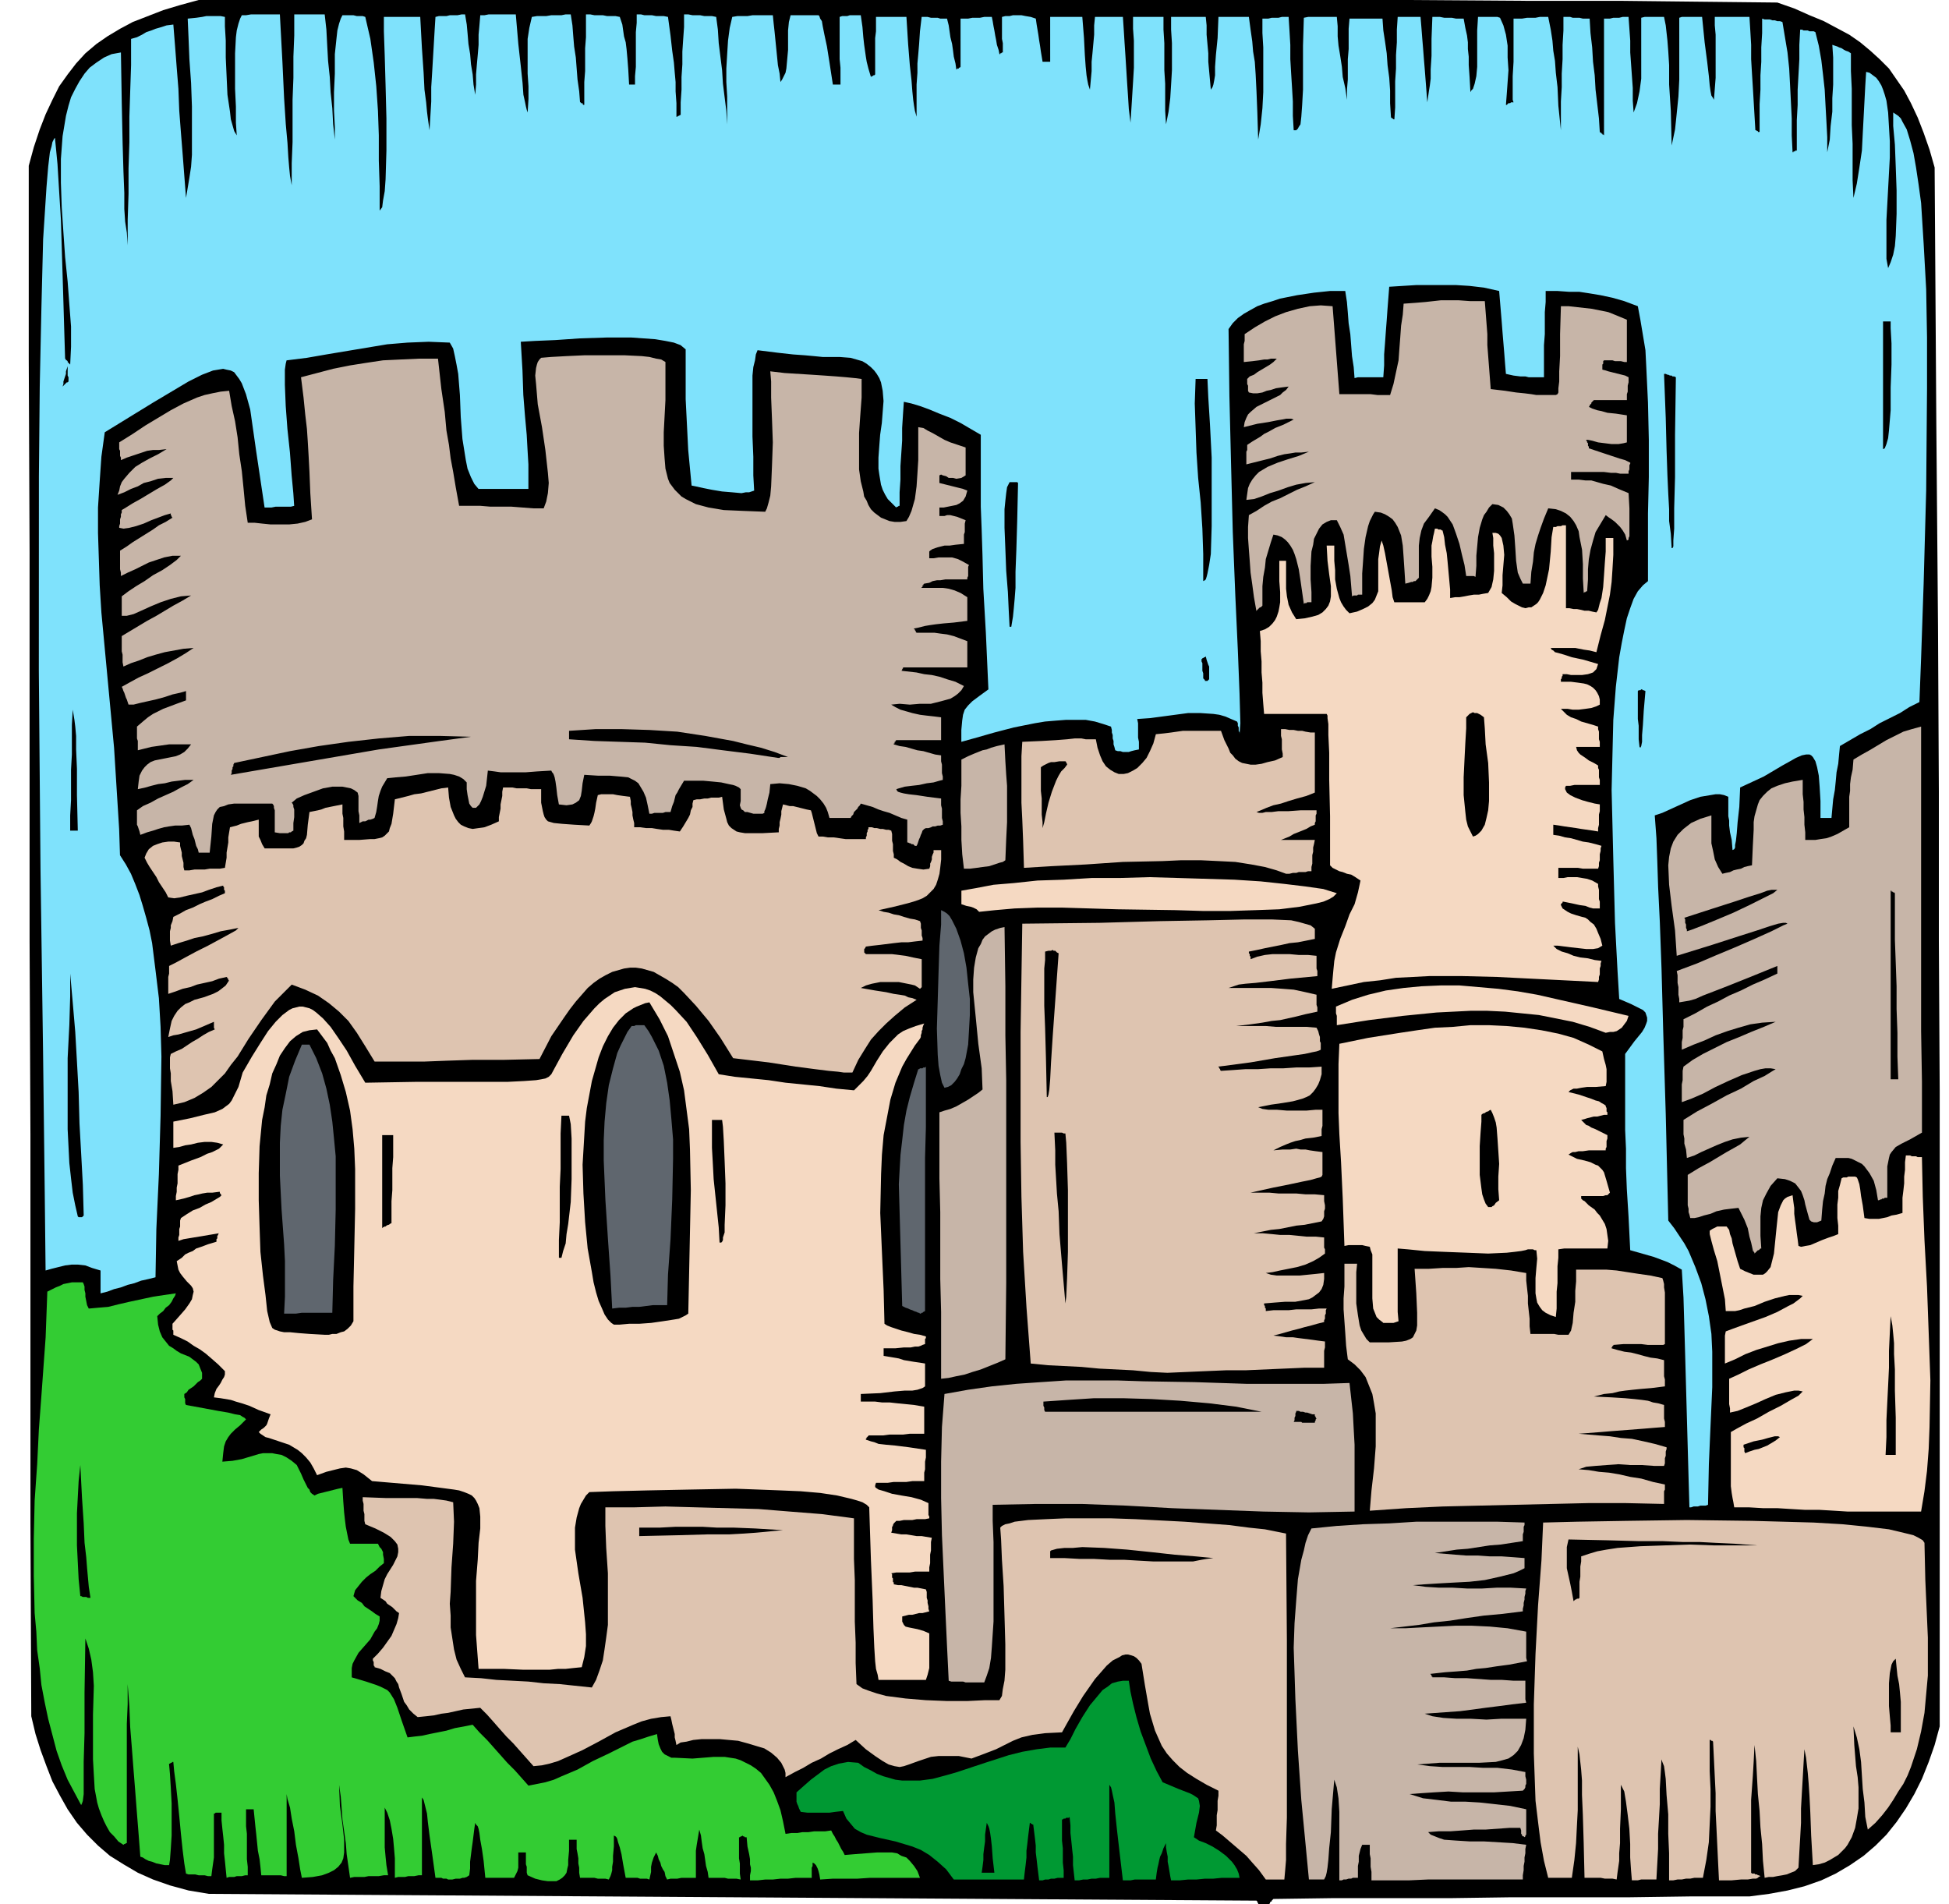 <svg xmlns="http://www.w3.org/2000/svg" fill-rule="evenodd" height="720" preserveAspectRatio="none" stroke-linecap="round" viewBox="0 0 2305 2251" width="7.678in"><style>.brush1{fill:#000}.pen1{stroke:none}.brush4{fill:#dec4b0}.brush5{fill:#c7b5a8}.brush6{fill:#f5d9c2}.brush8{fill:#5f666e}</style><path class="pen1 brush1" d="M1488 2251v-1l-1-1v-1l-1-1-155-1-155-1-155-1-155-1-155-1-155-1-155-1-154-1-24-4-22-6-20-7-18-8-17-10-16-10-14-12-13-13-12-14-11-16-9-16-9-17-7-18-7-19-6-19-5-21-1-229v-459l-1-229V654l-1-229V196l6-22 7-21 7-18 8-17 8-16 10-14 10-13 11-12 13-11 13-9 15-9 15-8 18-7 18-7 20-6 22-6h1428l148 1h108l90 1 93 1 20 7 18 8 17 7 15 8 15 8 13 9 12 10 11 10 11 11 9 13 9 13 8 15 8 17 7 18 7 20 6 21 2 303 2 239 1 196v176l1 177v752l-6 22-7 20-8 20-9 18-10 17-11 16-12 15-13 13-14 12-16 11-17 10-17 8-20 7-20 5-22 4-23 3h-70l-71 1h-140l-71 1h-140l-71 1-1 1-1 1v1h-1l-1 1v1l-1 1h-13z"/><path class="pen1" style="fill:#3c3" d="m530 2222-2-1h-4l-2-1h-7l-4-29-3-21-2-16-1-10-2-8-1-4-1-4-2-3v92h-4l-5 1h-7l-4 1h-8l-4 1v-23l-1-12-1-11-2-12-2-10-3-9-3-6v47l1 11 1 10 2 12h-5l-6 1h-12l-5 1h-12l-5 1-2-14-2-14-1-13-2-14-2-14-1-14-1-13-2-14 1 25 3 22 2 18v15l-1 7-2 5-4 5-5 4-6 3-8 3-11 2-13 1-2-10-2-13-3-16-2-16-3-15-2-13-3-10-1-6v97h-3l-4-1h-23l-1-10-1-9-2-10-1-10-1-10-1-9-1-10-1-10h-9v20l1 9v30l1 9v10h-3l-4 1h-6l-3 1h-6l-3 1-1-10-1-10-1-9v-10l-1-10-1-9-1-10v-9h-7l-1 1h-1v52l-1 7-1 7-1 8h-4l-4-1h-7l-4-1h-8l-3-1-2-12-2-16-2-19-2-21-2-20-2-18-2-15-1-11h-1l-1 1h-1l-1 1h-1v1l1 11 1 16 1 19v38l-1 16-1 13-1 6h-5l-5-1-5-1-5-2-4-1-4-2-3-2-3-1-2-26-2-25-2-26-2-25-2-26-2-25-1-25-2-26v24l-1 23v141h-1l-1 1h-1l-1 1-6-4-5-6-5-5-4-7-3-6-3-7-3-8-2-7-3-16-1-17-1-18v-53l1-34-1-16-2-15-3-13-4-12-1 64v48l-1 34v38l-1 8-1 3-1 2-8-15-8-15-7-17-6-17-5-19-5-19-4-19-4-21-2-20-3-21-1-22-2-22-1-44v-44l1-45 3-43 2-41 3-40 5-69 2-54 6-3 4-2 5-2 4-2 5-1 5-1h13l1 2 1 3v4l1 4v4l1 5 1 5 2 4 11-1 12-1 12-3 13-3 14-3 14-3 13-2 14-2-1 3-2 3-2 4-3 4-4 3-3 4-4 3-3 3 1 10 2 8 3 7 4 5 4 5 5 3 4 3 5 3 10 4 8 6 3 3 2 5 2 5v7l-2 2-3 2-3 3-2 2-3 2-3 2-2 3-3 2v4l1 2v5l1 2 22 4 16 3 12 2 8 2 6 1 3 2 2 1 2 2-7 7-6 5-5 5-3 4-3 5-2 6-1 8-1 10 12-1 11-2 10-3 10-3 5-1h11l5 1 6 1 6 3 6 4 6 5 5 10 3 7 3 6 2 4 2 2 1 3 2 2 3 2 4-2 4-1 4-1 4-1 4-1 4-1 4-1 5-1 1 16 1 13 1 9 1 8 1 5 1 5 1 5 2 5h33l1 2 1 2 2 2 1 2 1 2v3l1 5v5l-5 4-5 5-6 4-5 4-5 5-4 5-4 5-2 7 5 5 5 3 3 4 3 2 3 2 3 2 4 3 5 3v5l-1 4-2 5-3 4-5 9-7 8-7 8-5 9-2 4-1 5v11l17 5 12 4 5 2 4 2 4 2 3 3 5 8 4 10 5 15 7 20 8-1 9-1 9-2 10-2 10-2 10-3 11-2 10-2 8 9 9 9 8 9 8 9 8 9 9 9 8 9 8 9 10-2 10-2 10-3 9-4 19-8 18-10 19-9 18-9 10-5 10-3 9-3 10-3 1 7 1 5 2 5 2 4 3 3 4 2 4 2h4l21 1 25-2h13l13 2 6 2 6 3 6 3 6 4 6 5 5 7 5 7 5 9 4 10 4 11 3 13 3 15 7-1h7l6-1h7l7-1h13l7-1 2 4 2 3 2 4 2 3 2 4 2 4 2 3 2 4 12-1 13-1 13-1h18l6 1 5 3 6 2 4 4 5 6 4 6 3 8h-59l-15 1h-29l-15 1-1-6-1-4-1-3-1-2-1-2-1-1-1-1-2-1v4l-1 2v12h-19l-9 1h-9l-9 1h-9l-9 1h-9v-6l1-5v-4l-1-4v-6l-1-6-2-9-1-11h-2l-1-1h-1l-1-1-1 1h-1l-1 1h-1v25l1 6v12l1 7-5-1h-10l-4-1h-19l-1-7-2-7-1-7-1-7-2-7-1-7-1-8-2-7-1 6-1 6-1 6-1 7v32h-17l-5 1h-8l-4 1-2-4-1-5-2-3-2-4-1-4-2-4-1-4-2-4-1 2-1 2-1 2-1 3-1 3-1 5v6l-2 9-3-1h-8l-3-1h-14l-3-16-2-12-2-8-2-6-1-4-1-2-1-1-2-1v13l-1 11v7l-1 6v4l-1 4-1 3-2 4-4-1h-9l-4-1h-17l-1-6v-6l-1-5v-6l-1-6-1-5v-11h-9v13l-1 11v6l-1 4-1 5-2 3-3 3-3 2-4 2h-10l-7-1-8-2-9-4-1-3v-7l-1-3v-14h-9v18l-1 4-2 4-2 4h-34l-2-20-2-14-2-11-1-8-1-5-1-3-2-2-1-2-1 7-1 8-1 8-1 7-1 8-1 8v8l-1 8-3 2-3 1h-2l-3 1h-5l-4 1h-5z"/><path class="pen1" style="fill:#093" d="m1128 2222-9-12-10-9-10-8-10-6-10-4-10-3-10-3-9-2-9-2-8-2-8-2-7-3-7-4-5-6-5-6-4-9-9 1-7 1h-26l-8-1-2-4-1-3-1-2-1-3v-11l9-8 8-7 8-6 8-6 8-4 9-3 11-2 12 1 7 5 8 4 7 4 8 3 7 2 7 2 8 1h21l15-2 15-4 14-4 30-10 31-10 16-4 17-3 16-2h18l6-10 6-12 8-14 9-14 5-6 5-6 5-6 6-4 5-4 7-2 6-1h7l2 13 3 14 4 16 5 17 6 16 6 16 7 15 7 13 19 8 13 5 4 2 3 2 3 2 1 3 1 6-1 8-3 12-3 17 6 4 8 3 8 4 8 5 8 6 7 7 3 4 3 5 2 5 1 5h-21l-10 1h-10l-10 1h-10l-10 1h-10l-1-5-1-6-1-6-1-5v-6l-1-5-1-6v-5l-3 6-2 6-2 4-1 4-1 5-1 4-1 6-1 8h-25l-5 1h-9l-4-34-3-26-2-19-1-13-2-9-1-5-1-4-2-3v110h-11l-5 1h-5l-5 1h-5l-5 1h-5l-1-9-1-9v-10l-1-9-1-10-1-9v-9l-1-10-1 1h-3l-1 1h-2l-1 1h-1v25l1 9v17l1 9v9h-7l-4 1h-4l-3 1h-4l-3 1h-4l-1-8-1-8-1-9-1-8v-8l-1-9-1-8-1-8h-1l-1-1h-1v-1h-1l-1 8-1 8-1 9-1 8v8l-1 9-1 8-1 9h-83z"/><path class="pen1 brush4" d="m1497 2222-8-11-8-9-7-8-7-6-7-6-7-6-7-6-8-6 1-6v-12l1-6v-11l1-6v-6l-14-7-12-7-11-7-9-7-8-8-7-8-6-9-4-9-4-9-3-10-3-10-2-11-4-23-4-25-3-4-3-3-3-2-3-1-4-1h-3l-4 1-3 2-8 4-7 6-7 8-7 8-14 20-11 18-9 16-5 9-20 1-15 2-13 3-10 4-10 5-10 5-13 5-16 6-15-3h-24l-9 1-15 5-11 4-6 2-5 1-6-1-7-2-7-4-9-6-11-8-12-11-10 6-11 5-10 5-10 6-11 5-10 6-10 5-11 6v-5l-1-4-2-4-2-4-5-6-7-6-8-5-10-3-10-3-11-3-11-1-11-1h-21l-10 1-8 2-7 1-5 3-1-5-1-4v-4l-1-4-1-4-1-4-1-5-1-4-11 1-12 2-11 3-10 4-21 9-20 11-19 10-20 9-9 4-10 3-9 2-10 1-8-9-8-9-8-9-8-8-8-9-7-8-8-9-8-8-10 1-10 1-9 2-9 2-8 1-9 2-9 1-10 1-5-4-5-5-3-5-3-4-3-9-3-8-1-4-2-3-2-4-3-3-3-3-5-2-6-3-7-2v-1l-1-1v-4l-1-2v-2l6-6 6-7 5-7 5-7 3-7 3-7 2-7 1-6-3-2-3-3-2-2-3-2-3-2-2-3-3-2-3-2 1-8 2-7 2-7 3-6 7-11 5-10 1-5v-4l-1-5-3-4-5-5-8-5-10-5-12-5-1-4v-8l-1-4v-8l-1-4v-4l27 1h37l12 1h8l8 1 7 1 8 2 1 23-1 26-2 28-1 29-1 14 1 14v14l2 13 2 13 3 12 5 11 5 10 19 1 18 2 19 1 19 1 18 2 19 1 19 2 19 2 5-9 4-11 4-12 2-13 2-14 2-15v-61l-2-30-1-26v-22h35l36-1 36 1 37 1 37 1 37 3 38 3 38 5v48l1 25v49l1 25v24l1 25 7 5 8 3 9 3 11 3 23 3 24 2 25 1h24l21-1h17l3-5 1-8 2-10 1-13v-30l-1-35-1-34-2-31-1-24-1-14 2-2 4-2 5-1 6-2 16-2 21-1 23-1h54l29 1 58 3 53 4 23 3 19 2 15 3 10 2 1 126v210l-1 31v19l-1 12-1 11h-22z"/><path class="pen1 brush5" d="m1548 2222-4-42-5-52-4-58-3-61-1-31-1-30 1-29 2-27 2-25 4-23 3-11 2-9 3-9 4-8 30-3 31-2 31-1 32-2h96l32 1v3l-1 2v6l-1 3v8l-13 2-13 2-13 1-13 2-13 2-13 1-13 2-13 2 12 1 12 1 13 1h14l14 1h14l14 1 13 1v12l-6 3-7 3-8 2-8 2-18 4-18 2-19 1-18 1-16 1-14 1 15 2 16 1h16l17 1h18l17-1h17l18 1-1 3v3l-1 4v3l-1 4v3l-1 4v3l-24 3-22 2-21 3-19 3-19 2-18 3-17 2-17 2h18l19-1 20-1 20-1h20l21 1 21 2 22 4v31l1 4-21 4-15 2-13 2-11 1-11 2-12 1-14 1-18 2h1v1h1v2h1v1h14l13 1h14l14 1 14 1h13l14 1h14v22l1 4-17 2-15 2-16 2-15 2-15 2-14 1-14 1-14 1 9 3 13 2 16 1h17l18 1 17-1h30l-1 13-2 10-3 8-4 7-5 5-6 4-7 2-8 2-19 1h-47l-27 2 15 2 15 1h32l16 1h17l17 2 16 3v5l1 4v5l-1 2v2l-1 2-2 2-17 1-17 1h-37l-17-1-17 1-15 1-14 1 16 5 17 2 16 2h17l17 1 18 2 18 2 19 4v30l-1 1v1l-1 1-1-1h-1l-1-1v-1l-1-1v-4l-1-3h-13l-14 1-14 1h-14l-13 1-14 1h-14l-13 1 3 3 5 2 5 2 6 2 14 1 16 1h17l17 1 17 1 16 2-1 5v5l-1 5v5l-1 5v5l-1 6v5h-112l-22 1h-45v-10l-1-6v-10l-1-5v-11h-9l-2 5-1 4-1 4v7l-1 5v14h-6l-2 1h-3l-3 1h-3l-2 1h-3v-81l-1-16-2-13-3-9-3 35-1 27-2 19-1 14-1 9-1 6-1 4-2 4h-18z"/><path class="pen1 brush4" d="m1831 2220-5-20-4-22-3-24-3-25-1-28-1-28v-58l2-60 3-57 4-53 2-45 40-1 59-1 71-1 77 1 37 1 36 1 34 2 30 3 25 3 21 5 8 2 6 3 5 3 2 3 1 44 2 45 1 23v45l-2 22-2 22-4 22-5 21-7 21-4 10-5 10-6 9-6 10-6 9-7 9-8 9-9 8-3-15-1-17-2-16-1-16-1-16-2-15-3-14-4-13 1 22 2 25 2 13 1 12v25l-2 12-2 11-4 11-5 9-3 4-4 4-4 4-5 3-5 3-6 3-7 2-7 1-2-35-1-27-1-20-1-15-1-12-1-9-1-9-2-10-1 17-1 18-1 17-1 18v17l-1 18-1 17-1 18-4 4-5 2-5 2-5 1-6 1-5 1h-5l-5 1-2-20-1-20-2-20-1-19-2-20-1-19-1-20-2-19-1 20-1 17-1 14-1 14v86l1 1h3l1 1h2l1 1h1l2 1-2 1-1 1-2 1h-4l-6 1h-8l-11 1h-15l-1-20-1-21-1-21-1-20v-21l-1-20-1-21-1-20-1-1h-1l-1-1h-1v-1 38l1 21v21l-1 21-1 21-3 21-4 21h-10l-5 1h-5l-5 1h-5l-5 1h-5v-32l-1-23v-23l-2-23-1-19-1-8-1-7-2-5-1-3-1 18-1 17v18l-1 18-1 17v18l-1 18-1 18h-18l-4 1h-7l-1-12-1-15v-16l-1-18-2-17-2-15-2-12-4-8v29l-1 23v17l-1 12v9l-1 7-1 7-1 8-5-1h-9l-5-1h-19l-1-42-1-33-1-23v-17l-1-13-1-9-1-9-2-9v75l-1 19-1 20-2 20-3 21h-28z"/><path class="pen1 brush1" d="m1161 2214 1-7 1-8v-7l1-8 1-7v-8l1-7 1-7 1 2 1 2 1 3 1 5 1 7 1 9 1 14 2 17h-15zm1075-166v-8l-1-11-1-12v-27l1-12 1-5 1-5 2-4 3-3 1 10 1 10 2 10 1 10 1 11v36h-12z"/><path class="pen1 brush5" d="M1149 1989h-7l-3-1h-14l-3-1-2-41-2-43-2-44-2-44-1-44v-43l1-41 3-39 28-5 28-4 29-3 29-2 30-2h60l31 1 61 1 61 2h92l30-1 2 18 2 18 1 19 1 18v79l-54 1-54-1-54-2-54-2-54-3-53-2h-53l-52 1v19l1 25v94l-2 30-1 13-2 12-3 9-3 8h-15z"/><path class="pen1 brush6" d="m1039 1986-1-6-2-7-1-9-1-16-1-23-1-34-2-47-2-62-3-3-5-3-6-2-7-2-17-4-20-3-23-2-24-1-26-1-27-1-54 1-50 1-41 1-28 1-4 4-3 5-3 5-2 5-3 11-2 12v26l2 14 2 14 5 29 3 29 1 14v14l-2 13-3 12-10 1-9 1h-9l-10 1h-31l-23-1h-30l-3-40v-64l2-25 1-20 2-17v-14l-1-10-2-5-2-4-2-3-3-3-4-2-5-2-6-2-6-1-38-5-59-5-10-8-8-5-7-2-6-1-7 1-8 2-8 2-11 4-4-8-4-7-5-6-5-5-5-4-5-3-5-3-6-2-9-3-9-3-4-1-3-2-3-2-2-2 3-3 3-2 1-1 2-2 1-2 1-3 1-3 2-5-14-5-11-5-9-3-7-2-6-2-6-1-6-1-8-1 1-5 2-5 3-4 2-3 2-4 2-3 1-3v-4l-8-8-8-7-7-6-7-5-7-4-7-5-8-4-9-4v-5l-1-1v-7l8-9 7-8 5-7 3-5 1-5 1-4-1-4-2-3-5-5-5-6-3-4-2-4-1-5-1-5 6-4 4-4 4-2 5-2 4-3 6-2 8-3 10-3v-3l1-1v-3l1-1v-1l1-1-6 1-6 1-6 1-6 1-6 1-6 1-6 1-6 2v-4l1-3v-7l1-3v-7l1-3 6-4 8-5 8-3 7-4 7-3 5-3 5-3 2-2-1-1v-1h-1v-2h-1l-8 1h-6l-6 1-4 1-5 1-6 2-7 2-9 2v-5l1-5v-5l1-5v-11l1-5v-5l15-6 11-4 8-4 6-2 4-2 4-2 2-2 3-3-7-2-7-1h-8l-8 1-8 2-7 1-7 2-7 1v-31l20-4 16-4 13-3 9-4 4-3 4-3 3-4 2-4 6-12 5-17 11-19 10-16 9-14 9-11 8-8 8-6 4-2 4-1 4-1h4l4 1 4 1 4 2 4 3 8 7 9 10 9 13 10 15 10 18 12 20 59-1h109l20-1 14-1 6-1 5-1 4-2 3-3 13-24 13-22 12-17 13-15 6-6 6-5 6-4 6-4 6-2 6-2 6-1 6-1 6 1 6 1 6 2 6 3 6 4 6 5 6 5 6 6 13 14 12 18 13 21 13 23 19 3 20 2 20 2 20 3 20 2 20 2 20 3 21 2 6-6 5-5 5-6 4-6 7-12 7-11 4-5 4-5 5-5 5-5 6-4 7-3 8-3 10-3-1 2-1 3v2l-1 2v2l-1 3v2l-1 2-6 8-5 8-5 8-5 9-8 19-6 20-4 21-4 21-2 23-1 23-1 46 2 46 2 45 1 40 3 2 5 2 6 2 6 2 8 2 7 2 7 1 7 2v2l-1 1v6l-3 1-2 1-3 1h-4l-5 1h-8l-10 1h-14v9l6 1 6 1 6 1 6 2 6 1 6 1 7 1 6 1v27l-3 2-3 1-3 1-6 1h-9l-12 1-17 2-23 1v9h17l8 1h9l9 1 10 1 10 1 12 2v32h-17l-8 1h-16l-8 1h-17v1h-1v1h-1v1l-1 1v1l3 1 3 1 4 1 5 2 9 1 11 1 16 2 20 3v9l-1 5v9l-1 4v10h-14l-7 1h-15l-7 1h-14l-1 3v2l1 1 3 2 7 2 9 3 11 2 12 2 11 3 9 4v14l1 2v2l-5 1h-10l-5 1h-10l-5 1h-4l-2 2-1 1-1 2v1l-1 1v4l-1 3 6 1 6 1h6l6 1 6 1h6l6 1 6 1-1 5v10l-1 5v10l-1 5v5h-17l-6 1h-16l-6 1 1 1v4l1 1v4l1 1v2l5 1h4l5 1 5 1 5 1h4l5 1 5 1 1 3v7l1 3v3l1 4v3l1 3-4 1-4 1h-4l-4 1-4 1h-4l-4 1-4 1v6l2 4 2 2 4 1 5 1 5 1 7 2 7 3v41l-1 4-1 4-2 6h-56z"/><path class="pen1 brush1" d="m1861 1893-2-11-2-10-2-9-2-9v-25l2-9 47 1 37 1h28l23 1h20l19 1 22 1 27 2h-51l-29-1-29 1-29 1-27 2-13 2-11 2-10 3-9 3v6l-1 6v12l-1 6v19l-1 1h-2l-1 1h-1l-1 1-1 1zm-1766-6-2-20-1-20-1-20v-38l1-19 1-19 2-19 2 39 2 30 1 23 2 17 1 13 1 11 1 11 2 13h-3l-2-1h-4l-2-1h-1zm1286-41h-17l-18-1-17-1h-17l-18-1h-17l-18-1h-17v-8l1-1 7-2 9-1h10l11-1 26 1 27 2 29 3 27 3 25 2 21 2-8 1-6 1-5 1-5 1h-30zm-625-30v-10h24l19-1h32l17 1h20l25 1 33 2-11 1-10 1-11 1-14 1-18 1h-26l-35 1-45 1z"/><path class="pen1 brush6" d="m2185 1787-16-1-17-1h-17l-17-1-16-1h-17l-17-1h-17l-1-6-1-5-1-6-1-8v-64l7-4 11-6 13-6 14-8 14-7 12-7 9-5 5-5-5-1h-5l-5 1-5 1-12 3-12 5-11 5-12 5-10 4-9 2v-5l-1-5v-30l11-5 12-6 14-6 15-6 14-6 13-6 12-6 8-6h-14l-14 2-13 3-13 4-13 4-13 5-12 6-12 5v-33l1-5 8-3 11-4 14-5 14-5 14-6 13-7 6-3 4-3 4-3 3-3-5-1h-11l-5 1-12 3-12 4-12 5-12 3-6 2-5 1h-11l-1-14-3-15-3-15-3-15-4-13-3-11-2-8v-4l3-2 2-1 2-1 2-1h11l3 4 1 5 2 5 1 6 2 7 2 7 2 7 3 9 6 3 5 2 5 2h11l3-2 2-2 4-5 2-8 2-8 1-10 2-20 2-19 3-8 3-6 2-2 3-2 3-1 3-1 1 8 1 7v7l1 8 1 7 1 8 1 7 1 8 3 1 5-1 6-1 7-3 7-3 8-3 6-2 5-2v-10l-1-9v-16l1-8v-8l2-7 2-8 2-1h4l2-1h8l2 1 1 2 1 3 1 3 1 6 1 8 2 11 2 15 6 1h11l5-1 5-1 5-2 6-1 7-2v-18l1-8 1-9v-8l1-8v-9l1-8h5l2 1h5l2 1h5l1 47 2 51 3 55 2 55 2 56-1 55-1 26-2 26-3 24-4 24h-87z"/><path class="pen1 brush4" d="m1620 1786 2-24 3-26 2-26v-39l-2-12-2-11-4-10-4-10-6-8-7-7-8-6-2-16-1-15-1-14-1-14v-13l1-14v-27h15l-1 10v37l2 14 2 12 2 6 3 5 3 5 4 4h22l16-1 5-1 5-2 3-2 2-4 2-4 1-6v-15l-1-23-2-29h17l16-1h16l15-1 16 1 16 1 18 2 18 3v9l1 9 1 9v9l1 9 1 9v9l1 9h28l5 1h12l3-5 2-9 1-12 2-13v-13l1-11v-14h36l12 1 13 2 13 2 14 2 14 3 1 3 1 4v4l1 6v61l-2 1h-18l-8-1h-21l-12 1v1h-1v1l-1 1v1l7 2 8 2 8 1 8 2 7 2 8 2 8 1 8 2v19l1 4v8l-16 2-12 1-10 1-9 1-7 1-8 2-10 1-12 3 21 1 16 1 11 1 9 1 7 1 6 2 6 1 7 2v16l1 4v6l-13 1-12 1-13 1-13 1-13 1-12 1-13 1-13 1 12 1 12 1 13 1 13 2 13 1 14 3 13 3 14 4v2l-1 3v5l-1 3v6l-1 3h-12l-14-1h-14l-14-1-14 1-13 1-11 1-9 3 12 1 12 2 12 1 12 2 13 3 13 2 14 4 14 3v6l-1 2v15l-45-1h-45l-43 1-44 1-43 1-42 1-43 2-43 3z"/><path class="pen1" style="fill:#7fe2fc" d="m1998 1782-1-35-1-36-1-36-1-36-1-36-1-35-1-34-2-33-9-5-8-4-8-3-8-3-7-2-7-2-7-2-7-2-2-40-2-32-1-25v-23l-1-22v-90l11-15 9-11 3-5 2-5 1-3v-4l-1-3-1-3-3-3-4-2-10-5-14-6-2-33-3-57-2-75-2-82 1-42 1-41 3-39 4-35 3-17 3-15 3-14 4-12 4-11 5-9 6-7 6-5v-80l1-43v-44l-1-44-2-42-1-20-3-18-3-18-3-16-16-6-14-4-14-3-12-2-13-2h-12l-14-1h-14v13l-1 12v26l-1 13v38h-18l-4-1h-6l-8-1-9-2-1-12-1-13-1-12-1-12-1-13-1-12-1-12-1-12-18-4-17-2-16-1h-47l-16 1-16 1-1 13-1 13-1 14-1 13-1 14-1 13v13l-1 14h-30l-4 1-1-13-2-13-1-13-1-13-2-13-1-13-1-12-2-13h-18l-19 2-20 3-20 4-9 3-10 3-8 3-9 5-7 4-7 5-6 6-5 7 1 79 2 82 2 79 3 75 3 65 2 51 1 35-1 13v-2l-1-2v-4l-1-2v-3l-1-2-7-3-7-3-7-2-7-1-15-1h-15l-15 2-15 2-15 2-15 1 1 5v17l1 5v9l-5 1-4 1-3 1h-7l-3-1h-3l-3-1-1-4-1-3v-4l-1-3v-4l-1-3v-3l-1-4-9-3-10-3-11-2h-23l-13 1-12 1-12 2-25 5-23 6-21 6-18 5v-14l1-11 1-7 2-6 4-5 5-5 8-6 11-8-3-67-3-52-1-40-1-31-1-26v-85l-12-7-12-7-12-6-13-5-12-5-11-4-10-3-9-2-1 15-1 16v15l-1 15-1 15v16l-1 15v16h-1l-1 1h-1l-1 1-5-5-5-5-3-5-3-6-2-6-1-6-1-6-1-7v-13l1-14 1-13 2-14 1-13 1-13-1-12-2-10-2-5-3-5-3-4-4-4-5-4-5-3-7-2-7-2-13-1h-20l-10-1-11-1-14-1-18-2-24-3-2 5-1 7-2 8-1 10v72l1 24v22l1 18-3 1-3 1h-4l-5 1-11-1-12-1-12-2-10-2-9-2-5-1-2-21-2-21-1-20-1-20-1-20v-59l-6-5-8-3-10-2-12-2-28-2h-30l-31 1-29 2-24 1-17 1 2 34 1 29 2 25 2 22 1 18 1 17v29h-59l-5-6-4-8-4-10-2-10-4-25-2-26-1-26-2-25-2-11-2-10-2-9-4-7-25-1-25 1-24 2-24 4-24 4-24 4-23 4-24 3-1 4-1 7v18l1 25 2 27 3 28 2 27 2 21 1 15-4 1h-18l-5 1h-8l-10-67-7-49-5-18-5-13-3-5-3-4-3-4-4-2-5-1-4-1-6 1-6 1-13 5-16 8-42 25-57 35-4 29-2 29-2 31v30l1 31 1 31 2 32 3 32 6 64 6 64 2 32 2 32 2 32 1 31 7 11 6 11 5 12 5 13 4 13 4 14 4 15 3 15 4 32 4 33 2 34 1 35-1 70-2 69-3 65-1 57-8 2-9 2-8 3-8 2-8 3-8 2-8 3-8 2v-27l-10-3-8-3-9-1h-7l-8 1-8 2-8 2-7 2-1-92-2-167-3-214-2-236V563l1-106 2-94 2-80 4-62 2-24 2-17 2-7 1-5 2-4 1-1 3 31 2 33 2 32 1 32 1 33 1 33 1 34 1 33 1 1v1h1l1 1v1l1 1 1 1 1 1 1-21v-24l-2-26-2-27-3-29-2-29-2-30-1-29v-28l2-27 2-12 2-12 3-12 3-10 5-10 5-9 6-9 6-7 8-6 9-6 9-4 11-2 1 60 1 47 1 34 1 25v19l1 15 2 13 1 15v-30l1-31v-30l1-31v-30l1-31 1-30V46l7-2 6-3 5-3 6-2 5-2 7-2 6-2 8-1 2 25 2 26 2 25 1 26 2 26 2 25 2 26 2 26 2-12 2-12 2-13 1-14v-57l-1-28-2-28-1-25-1-23 10-1 7-1 5-1h17l5 1v11l1 17v20l1 22 1 22 3 20 1 9 2 7 2 7 3 5-1-15v-19l-1-21V63l1-19 1-8 2-8 2-6 2-4h5l6-1h34l3 56 2 43 2 31 2 22 1 17 1 12 1 10 2 11v-26l1-25v-50l1-26V67l1-25V17h36l2 18 1 19 1 18 2 19 1 18 2 19 1 19 2 18v-15l-1-19v-22l1-22V64l2-19 1-9 2-8 2-6 2-4h13l4 1h7l3 1 6 26 4 28 3 28 2 29 1 29v30l1 30v29l3-4 1-8 2-11 1-14 1-34v-38l-1-39-1-35-1-29V20h43l2 37 2 29 1 20 2 15 1 11 1 8 1 7 1 7 1-17 1-17v-17l1-16 1-17 1-17 1-17 1-16 4-1h9l4-1h9l5-1h4l2 12 1 11 1 12 2 12 1 12 2 12 1 12 2 12 1-12V88l1-12 1-11 1-12V41l1-11 1-12h5l5-1h32l3 35 3 27 2 19 1 14 2 9 1 5 1 4 1 3 1-16v-15l-1-15V46l2-13 3-13 6-1h11l6-1h12l5-1h6l2 13 1 13 1 12 2 13 1 13 1 13 2 14 1 13h1v1h2v1l1 1h1V97l1-13V57l1-13V17h5l5 1h10l5 1h10l5 1 3 9 1 7 1 7 2 7 1 8 1 11 1 13 1 18h7V90l1-11V38l1-11V17h5l4 1h9l5 1h9l5 1 3 22 2 18 2 14 1 12 1 11v11l1 14v16h1l1-1h1l1-1h1v-15l1-15V91l1-15V61l1-15 1-14V17h5l5 1h9l5 1h9l5 1 2 15 1 16 2 16 2 16 1 16 2 16 2 16 1 16v-33l-1-17V81l1-17 1-16 2-15 3-13 6-1h12l6-1h24l1 10 1 9 1 10 1 10 1 10 1 10 2 10 1 10 2-3 2-4 2-4 1-5 1-11 1-11V36l1-10 2-8h33l1 1 1 3 2 3 1 6 2 10 3 14 3 19 4 26h9V80l-1-10V20l3-1h6l3-1h13l2 14 1 12 1 9 1 7 1 7 1 6 2 8 3 10 1-1h1l1-1h1l1-1V45l1-8V20h36l2 32 2 25 2 18 1 13 1 10 1 7 1 6 2 7v-38l1-14V75l1-11 1-12 1-15 2-17h7l4 1h8l3 1h8l2 8 1 7 1 7 2 8 1 7 1 8 2 8 1 7h1v-1h2v-1h1l1-1V22h9l5-1h9l5-1h9l1 5 1 6 1 5 1 6 1 5 1 6 2 6 1 5h1v-1h1l1-1h1V51l-1-5V20l4-1h5l4-1h10l5 1 6 1 6 2 1 7 1 6 1 6 1 7 1 6 1 7 1 6 1 6h9V20h38l2 25 1 20 1 14 1 10 1 6 1 5 1 3 1 3 1-11 1-11V73l1-10 1-11 1-11V30l1-10h33l1 15 1 16 1 15 1 16 1 16 1 15 1 16 2 16 1-16 1-16 1-16 1-17V48l-1-14V20h36v15l1 16v32l1 16v32l1 16 3-15 2-16 1-16 1-17V51l-1-16V20h41l1 10v11l1 11 1 11v10l1 11 1 11 1 11 2-3 1-3 1-5 1-6V79l1-14 2-20 1-25h36l2 15 2 14 1 12 2 12 1 15 1 20 1 25 1 32 3-18 2-19 1-19V56l-1-17V22h7l4-1h8l4-1h8l1 16 1 17v17l1 17 1 16 1 17v17l1 17h3l2-2 1-2 2-3 1-9 1-14 1-18V54l1-33 5-1h34l1 11v12l1 11 2 12 2 13 1 12 3 13 2 14v-12l1-12V70l1-12V34l1-12h39l1 14 2 13 2 14 1 14 2 15 1 15v15l1 16v1h1v1h1l1 1h1v1l1-15V96l1-15V65l1-15V35l1-15h27l1 12 1 13 1 12 1 13 1 12 1 13 1 13 1 13 1-7 1-7 1-6 1-8V82l1-16V46l1-26h9l5 1h9l5 1h9l2 11 2 9 1 8v8l1 9v10l1 14 1 18 1-2 2-2 1-3 1-3 2-9 1-11V36l1-16h23l3 1 4 9 3 11 2 13v14l1 15-1 14-1 14-1 13h1l1-1 1-1h2l1-1h3l-1-3V90l1-17V22h10l6-1h10l5-1h10l3 15 2 13 1 12 2 12 1 14 2 17 1 22 3 29v-34l1-17V87l1-17V53l1-17V20h8l3 1h8l4 1h8l1 17 2 17 1 17 2 16 1 17 2 17 2 17 1 16 1 1h1v1h1v1h1l1 1V22h7l4-1h7l4-1h7l1 14 1 14v14l1 14 1 14 1 14v15l1 14 4-11 3-14 2-15V21l4-1h23l2 10 1 9 1 9 1 13 1 16v23l2 31 1 41 4-19 2-19 2-20 1-20V21l3-1h24l3 30 3 23 2 17 1 11 1 7 1 5 2 3 1 2 1-13 1-13V41l-1-11V20h41l1 16 1 17v17l1 17 1 16 1 17 1 17 1 17h1l1 1h1v1h2v-33l1-17V89l1-16V56l1-17V22l3 1h6l3 1h3l3 1h3l3 1 3 18 3 18 2 19 1 19 1 20 1 20v20l1 20h1v-1h2v-1h2v-36l1-18v-18l1-18 1-18V53l1-18h2l2 1h5l2 1h5l2 1 4 16 3 17 2 17 2 18 1 19 1 18 1 19v18l3-15 1-16 2-17v-16l1-16V68l-1-15 3 1 3 1 2 1 3 1 3 2 2 1 3 1 3 2v21l1 21v43l1 22v43l1 21 4-17 3-19 3-20 1-20 1-19 1-19 1-19 1-16 4 1 4 3 4 3 3 4 3 5 2 5 2 6 2 7 2 14 1 17 1 17v19l-2 37-2 37v46l2 11 3-7 3-9 2-10 1-12 1-26v-28l-1-28-1-26-2-22v-16l3 2 3 2 3 3 2 4 5 9 4 13 4 15 3 17 3 20 3 22 3 48 3 54 1 57v60l-1 121-3 110-3 88-2 52-12 6-11 7-12 6-12 6-11 7-12 6-12 7-12 7-1 10-1 11-2 10-1 11-1 10-2 11-1 11-1 11h-13v-20l-1-17-1-13-2-10-2-7-3-5-2-2-2-1h-4l-5 1-7 3-7 4-9 5-22 13-28 13-1 23-2 18-1 13-1 9-1 5v3l-1 2-2 1-1-12-2-9-1-8v-6l-1-5v-23l-5-2-5-1h-5l-6 1-12 2-12 4-11 5-11 5-11 5-9 3 2 27 1 27 1 31 2 41 2 55 2 74 3 98 3 126 7 9 6 9 6 9 5 9 8 19 7 19 5 19 4 20 3 21 1 21v42l-2 45-2 46-1 48-3 1h-6l-3 1h-5l-3 1h-2z"/><path class="pen1 brush1" d="m2230 1720 1-21v-20l1-21 1-20 1-21v-20l1-21 1-20 2 11 1 10 1 11v13l1 18v25l1 32v44h-12zm-166-2-1-2v-4l-1-1v-3l12-4 10-2 7-2 4-1 4-1h4l2 1-5 4-5 3-5 3-5 2-5 2-5 1-6 2-5 2zm-522-36h-2l-1-1h-9l1-2v-3l1-2v-3l1-2v-1h3l2 1h3l3 1h2l3 1 3 1h3v2l1 1v1l1 1-1 1v1l-1 2v1h-13zm-306-13-1-2v-3l-1-2v-5l29-2 31-2h34l34 1 34 2 34 3 32 4 30 6h-256z"/><path class="pen1 brush5" d="M1113 1630v-79l-1-39v-79l-1-40v-78l6-2 7-2 7-3 7-4 7-4 6-4 6-4 5-4-1-25-4-29-3-31-3-30v-15l1-14 2-12 3-11 3-5 2-5 3-4 4-3 4-3 4-2 6-2 5-1 1 70v58l1 53v240l-1 90-9 4-10 4-10 4-10 3-9 3-10 2-9 2-9 1z"/><path class="pen1 brush4" d="m1381 1623-20-1-21-2-20-1-20-1-21-2-20-1-20-1-20-2-5-66-4-66-2-65-1-65v-130l1-64 1-64 91-1 72-2 57-1 43-1h32l23 1 9 2 7 2 7 2 5 4v12l-10 2-10 2-10 1-9 2-10 2-10 2-9 2-10 2v2l1 1v2l1 1v3l8-3 9-2 9-1h20l11 1h11l10 1v15l1 3v6l-32 3-24 3-17 2-12 1-8 1-6 2-3 1-3 1h50l14 1 13 1 14 3 13 3v12l1 3v5l-14 3-12 3-9 2-9 2-10 1-11 2-14 2-17 2h35l12 1h36l12 1 2 4 1 4 1 3v5l1 2v8l-2 1-3 1-5 1-9 2-14 2-21 3-29 5-38 5v1h1v1l1 1v1l1 1 15-1 14-1h15l15-1h15l15-1h15l15-1v9l-2 7-2 5-3 5-3 4-4 4-4 2-5 2-11 3-12 2-14 2-15 3 5 2 7 1h10l12 1h23l11-1h8v19l-1 4v8l-10 2-9 1-7 2-5 1-6 2-5 2-7 3-8 4 11-1h9l7-1 5 1h6l5 1 7 1 8 1v27l-1 2-2 1-4 1-7 2-10 2-14 3-20 4-27 6h22l11 1h21l11 1h11l11 1v7l1 5v4l-1 3v6l-1 3-2 3-10 2-10 2-10 1-10 2-10 2-10 1-10 2-10 2h10l11 1 10 1h11l10 1 10 1h11l10 1v12l1 2v5l-7 5-7 4-9 4-10 3-10 2-10 2-9 2-8 1 6 2 7 1h27l10-1 10-1 9-1v7l-1 7-2 5-3 4-4 3-4 3-4 2-5 1-11 2h-12l-13 1-12 1v2l1 1v2l1 1v3l9-1h18l9-1h18l9-1h9l-1 2v4l-1 2v4l-1 2v2l-8 2-7 2-8 2-7 2-8 2-7 2-7 2-8 2 8 1 7 1h8l7 1 8 1 8 1 7 1 8 1v7l-1 4v20h-23l-23 1-23 1-23 1h-23l-24 1-23 1-23 1z"/><path class="pen1 brush1" d="m384 1578-18-1-13-1-10-1h-7l-5-1-3-1-3-1-3-2-3-7-3-13-2-19-3-23-3-28-1-29-1-32v-32l1-32 3-31 3-15 2-14 4-13 3-13 5-11 4-10 6-9 6-8 7-6 8-5 8-2 9-1 6 8 6 8 4 9 5 9 7 20 6 20 5 22 3 22 2 23 1 24v47l-1 47-1 45v41l-3 5-4 4-4 3-4 1-5 2h-5l-4 1h-5zm342-12-3-2-4-4-4-6-3-7-4-9-3-10-3-12-2-12-5-28-3-31-2-34-1-34 1-17 1-17 1-17 2-16 3-16 3-16 4-14 4-14 5-13 6-12 6-10 7-9 8-8 9-6 4-2 5-2 5-2 5-1 6 10 6 10 5 10 5 10 7 21 7 21 5 22 3 23 3 23 1 24 1 48-1 49-1 49-1 48-3 2-4 2-4 2-6 1-13 2-14 2-14 1h-12l-11 1h-7z"/><path class="pen1 brush6" d="m1635 1563-4-3-3-3-2-5-2-5-1-12v-52l-2-5-1-4-5-1-4-1h-16l-5 1-2-56-2-43-2-33-1-25v-58l1-24 34-7 38-6 20-3 21-3 21-1 21-2h22l21 1 21 2 20 3 20 4 18 5 9 4 9 4 8 4 8 4 2 9 2 7 1 5v15l-1 5-12 1h-10l-7 1-5 1h-4l-2 1-2 1-2 2 12 3 9 3 6 2 5 2 4 1 3 2 2 1 3 2v1l1 2v4l1 1v3h-4l-4 1-4 1h-4l-4 1-4 1-3 1-4 1 2 2 2 2 2 2 3 1 3 2 5 2 6 3 8 4v4l-1 3v7l-1 2v2h-20l-7 1h-5l-4 1h-3l-2 1-3 2 10 5 9 2 7 2 6 3 3 1 2 2 3 3 2 3 3 10 4 14-2 2-1 1h-2l-3 1h-26v3l2 2 2 1 5 5 7 5 3 4 3 3 3 5 3 5 2 6 1 7 1 7-1 9h-51l-7 1v10l-1 10v20l-1 10v20l-1 10-6-2-6-3-4-3-3-4-3-5-1-5-1-6v-18l1-12 1-11-1-10h-2l-2-1h-6l-3 1-5 1-8 1-9 1-22 1-25-1-26-1-24-1-20-2-12-1v75l1 11-3 1-3 1h-12l-1-1z"/><path class="pen1 brush8" d="m336 1553 1-20v-42l-1-20-3-41-2-40v-39l1-20 2-19 4-19 4-20 7-19 8-19h9l8 16 7 18 5 18 4 19 3 20 2 20 2 21v63l-1 43-2 40-1 39h-36l-7 1h-14zm750-1-2-1-3-1-2-1-3-1-2-1-3-1-2-1-2-1-1-36-1-36-1-36-1-36 1-18 1-17 2-17 2-18 3-17 4-16 5-17 5-16h1l1-1h3l1-1h2l1-1v72l-1 36v181l-2 1-1 1h-1l-1 1h-1l-1-1h-1zm-362-5-2-39-3-43-3-46-2-47v-24l1-22 2-22 3-21 5-20 5-18 4-9 4-8 4-8 5-7h3l2-1h10l5 7 4 7 4 8 4 8 6 18 4 20 3 21 2 22 2 24v23l-1 48-2 47-3 42-1 36h-17l-8 1-8 1h-8l-8 1h-8l-8 1z"/><path class="pen1 brush1" d="m1260 1541-4-46-3-36-1-27-2-21-1-17-1-17v-17l-1-21h9l2 1h2l1 11 1 24 1 32v73l-1 31-1 22-1 8zm-599-54v-21l1-21v-42l1-21v-42l1-21h9l2 10 1 17v48l-1 27-3 26-2 12-1 11-3 9-2 8h-3z"/><path class="pen1 brush5" d="m2073 1478-2-9-2-7-1-5-1-5-2-5-2-5-3-6-4-8-9 1-8 1-9 2-7 3-8 2-6 2-5 1h-5l-1-4-1-3v-4l-1-4v-36l13-8 13-7 10-6 10-6 9-5 7-4 6-5 5-4-10 1-10 2-9 3-10 4-9 4-9 4-8 4-9 3-1-10-2-7v-6l-1-5v-17l16-10 17-9 18-10 17-8 15-9 13-6 8-5 5-3-6-1h-6l-6 1-7 2-15 5-16 7-15 7-15 8-14 6-11 4v-21l1-5v-11l1-5 11-8 12-7 14-7 14-7 15-6 14-6 15-6 14-6-16 1-14 2-14 4-13 4-14 5-13 6-13 5-14 6v-9l1-5v-9l1-4v-9l14-7 14-8 13-6 13-7 14-6 14-7 14-6 15-7v-9l-32 13-25 10-18 7-13 5-9 4-7 2-6 1-6 1v-4l-1-5v-9l-1-5v-9l-1-5 8-3 16-6 21-9 24-10 23-10 20-9 14-7 5-2-2-1h-3l-6 1-10 3-15 5-22 7-31 10-42 13-2-30-4-29-3-25-1-23 1-10 2-10 3-8 5-8 7-7 9-7 11-5 13-4v33l2 9 2 10 4 9 5 8 4-1 5-1 4-2 4-1 5-1 4-2 4-1 5-1 1-23 1-19v-9l1-7 2-7 2-7 2-5 4-5 5-5 5-4 7-3 9-3 9-2 12-2v17l1 9v9l1 9v9l1 9v9h12l6-1 7-1 6-2 7-3 7-4 7-4v-36l1-7v-8l1-8 2-9 1-12 10-6 9-5 10-6 10-6 10-5 10-5 10-3 11-3v360l1 60v60l-14 8-10 5-7 4-5 6-2 3-1 4-1 5-1 5v37h-3l-1 1h-2l-1 1h-1l-2 1h-1l-2-12-3-11-5-9-6-8-3-3-4-2-4-2-4-2-4-1h-15l-4 9-3 9-3 7-2 8-1 9-2 9-1 10-1 13-5 2h-4l-3-1-2-2-2-7-3-11-1-5-2-6-2-5-3-4-4-5-6-3-6-2-9-1-8 9-5 9-4 8-2 9-1 10v23l1 15h-1l-1 1-1 1h-1l-1 1-1 1-1 1-1 1v-1l-1-1v-1h-1v-1z"/><path class="pen1 brush1" d="m851 1469-1-18-2-19-2-19-2-19-1-19-1-18v-33h12l1 8 1 17 1 24 1 26v26l-1 23v9l-2 6v3l-1 2-1 1h-2zm-399-17v-110h13v26l-1 13v26l-1 13v26l-2 1-1 1h-1l-2 1-1 1h-1l-2 1-1 1zm-360-14-3-13-3-15-2-17-2-18-2-40v-84l2-39 1-34v-27l3 34 3 35 2 35 2 36 1 37 2 36 2 37 1 36-1 1-1 1h-4l-1-1zm1668-11-3-4-2-5-2-6-1-7-2-16v-34l1-16 1-13v-8l1-1 2-1h1l1-1 2-1h1l1-1 2-1 2 4 2 5 2 6 1 6 1 13 1 15 1 15-1 15v15l1 13-4 3-2 3-2 1-1 1h-4z"/><path class="pen1 brush4" d="m205 1306-1-16-2-12v-9l-1-6v-13l1-4 6-3 7-3 6-4 6-4 7-4 6-4 7-4 7-3-1-2v-7l-7 3-7 3-7 3-7 2-7 2-7 2-6 1-6 2 2-10 2-9 3-6 4-6 4-4 5-4 5-2 6-3 11-3 11-4 6-3 4-3 5-4 4-6h-1v-2h-1v-1l-1-1-9 2-8 3-9 2-9 2-8 3-9 2-8 3-9 3v-20l1-4v-9l8-4 11-6 13-7 14-7 13-7 11-6 9-5 3-3-10 2-11 2-10 3-11 3-10 2-9 3-10 3-9 3-1-6v-11l1-4v-3l2-5 1-5 8-4 7-4 8-3 8-4 7-3 8-3 8-4 7-3v-3l-1-1v-3l-1-1v-1l-8 2-9 3-8 3-9 2-9 2-8 2-7 1-7-1-3-6-4-6-4-6-3-6-4-6-4-6-3-5-3-6 2-5 3-5 5-4 5-2 6-2 7-1h7l7 1v4l1 4 1 4v4l1 4 1 4v5l1 4h6l6-1h12l6-1h12l6-1 1-6 1-6v-6l1-6 1-6v-6l1-6 1-6 4-1 4-1 5-2 4-1 4-1 5-1 4-1 4-1v20l2 4 2 5 3 5h34l4-1 3-1 3-2 2-2 1-3 2-3 1-4 1-12 2-15 5-1 5-1 4-1 5-2 5-1 5-1 5-1 5-1v11l1 5v10l1 6v10h18l13-1h5l5-1 4-1 3-2 2-2 3-3 1-4 2-5 2-12 2-17 8-2 8-2 7-2 8-1 8-2 8-2 8-2 8-1 1 12 2 11 2 5 2 5 2 4 3 4 3 3 4 2 5 2 5 1 7-1 7-1 8-3 9-4v-5l1-5 1-5v-5l1-5 1-5v-5l1-5h11l5 1h12l5 1h12v16l2 10 1 4 1 3 2 3 2 2 7 2 10 1 14 1 18 1 2-3 1-2 1-3 1-3 1-4 1-5 1-7 2-9 4-1h14l5 1 7 1 8 1 1 5v4l1 4 1 5v4l1 5 1 4v5h7l7 1h7l6 1 7 1h7l6 1 7 1 4-6 3-5 3-5 2-4 1-5 2-4v-4l1-4 4-1h4l5-1h4l4-1h9l4-1 2 15 3 11 1 4 2 4 3 3 3 2 3 2 4 1 6 1h21l19-1v-4l1-4v-4l1-4 1-5v-4l1-4 1-4 4 1 4 1h4l4 1 4 1 4 1 4 1 5 1 1 3 1 4 1 4 1 4 1 4 1 4 1 4 2 4h5l6 1h7l7 1 7 1h24v-2l1-2v-3l1-2v-2l1-1v-2h4l3 1h3l4 1h3l4 1h3l3 1 1 4v8l1 4v8l1 4v4l4 2 4 3 4 2 5 3 5 2 6 1 7 1 7-1 1-3v-3l1-2 1-3v-3l1-3 1-2v-3h9v11l-1 9-1 8-2 7-2 6-3 5-4 4-4 4-5 3-5 2-6 2-7 2-16 4-18 4 6 2 6 1 6 2 6 1 6 2 7 2 6 1 6 2 1 3v5l1 3v6l1 3v3l-9 1-8 1h-8l-9 1-8 1-8 1-9 1-8 1-1 2-1 1v4l1 1 1 1h31l8 1 8 1 9 2 10 2v33l-1 1-1 1-3-2-3-2-4-1-5-1-10-2h-22l-10 2-7 2-6 3 17 3 13 2 9 2 7 1 6 1 4 2 5 1 5 2-14 9-12 10-10 9-9 9-9 10-7 11-8 13-7 15h-10l-7-1-11-1-16-2-23-3-32-5-42-5-15-24-14-20-15-18-14-15-7-7-7-5-8-5-7-4-7-4-7-2-7-2-7-1h-7l-7 1-7 2-7 2-8 4-7 4-7 5-7 6-7 8-7 8-7 9-7 10-15 22-14 27-43 1h-37l-30 1-26 1h-59l-11-18-10-16-10-14-11-11-12-10-13-9-15-7-16-6-10 10-10 10-8 11-8 11-15 22-13 21-8 10-7 10-8 8-8 8-10 7-10 6-12 5-13 3z"/><path class="pen1 brush1" d="m1238 1297-1-46-1-36-1-26v-44l1-10v-10l4-1h3l2-1 1 1h2l1 1 1 1 2 1-4 56-3 42-2 31-1 20-1 12-1 6-1 3h-1z"/><path class="pen1 brush8" d="m1117 1286-3-6-2-9-2-11-1-13-1-31 1-33 1-34 1-31 2-25v-17l4 2 3 2 3 3 3 5 5 10 5 14 4 15 3 17 2 19 2 18v19l-1 18-1 17-3 16-2 7-3 6-2 6-3 5-3 4-4 4-4 2-4 1z"/><path class="pen1 brush1" d="M2236 1276v-223h1v1h1l1 1h1l1 1v55l1 27 1 28v27l1 28v28l1 27h-9z"/><path class="pen1 brush6" d="m1899 1221-19-7-20-6-20-4-20-4-20-2-20-2-21-1h-20l-20 1-20 1-20 2-20 2-40 5-38 6v-11l-1-3v-8l19-8 19-6 21-5 21-3 21-2 23-1h22l23 2 23 2 23 3 23 4 22 5 44 10 42 10-2 6-3 4-3 4-3 2-3 2-4 1h-4l-5 1z"/><path class="pen1 brush6" d="m1575 1169 1-12 1-11 1-10 2-10 5-16 6-15 5-14 6-12 4-14 3-14-6-4-5-3-5-1-5-2-4-1-4-2-4-2-3-3v-58l-1-43v-32l-1-21v-13l-1-7v-3l-1-2h-74l-1-12-1-13v-12l-1-12v-13l-1-12v-12l-1-12 6-2 5-3 4-4 3-4 2-4 2-6 1-5 1-6v-12l-1-13v-24h8v33l1 9 2 10 4 9 5 8 10-1 9-2 7-2 5-3 4-4 3-4 2-5 1-6v-12l-2-14-2-16-1-18h9v18l1 11v11l2 11 3 11 2 5 3 5 3 4 4 4 9-2 7-3 6-3 5-4 3-4 2-5 2-5v-38l1-7 1-8 2-7 2 6 2 9 2 11 2 11 2 11 2 11 1 8 2 6h36l3-4 2-4 2-5 1-5 1-11v-13l-1-12v-13l1-5 1-6 1-4 1-5h3l1 1h3l1 1h1l2 8 1 9 2 10 1 10 1 11 1 11 1 11v10l6-1h5l6-1 5-1 6-1h6l5-1 6-1 4-7 2-9 1-10v-21l-1-9v-9l-1-6h4l3 1 2 2 2 3 2 9 1 11-1 12-1 12v12l-1 9 6 5 5 5 5 3 4 2 4 2 4 1 4-1h3l3-2 3-2 2-2 2-3 4-8 3-9 4-19 2-21 1-17 2-12h3l2-1h4l2-1h4v98h4l5 1h4l5 1 4 1h5l4 1 5 1 2-3 1-4 1-4 2-6 2-13 1-14 1-15 1-13v-16h9v20l-1 17-1 15-2 15-3 15-3 15-5 18-5 20-8-2-7-1-5-1-5-1h-29l1 2 2 1 2 2 4 1 7 2 9 3 14 3 17 5-1 3-1 3-2 2-2 2-6 2-7 1h-13l-5-1h-5v2l-1 1v2l-1 1v3h12l8 1 7 1 4 1 4 2 3 2 3 3 2 3 2 4 1 4v6l-4 2-6 2-7 1-8 1h-7l-6-1h-8l3 3 4 4 5 3 6 2 6 3 7 2 7 2 6 2v3l1 3v9l1 3v6h-28l1 4 2 3 2 2 3 2 3 2 4 3 6 3 5 3v3l1 2v9l1 3v6h-30l-5 1h-5l-1 2v2l1 2 1 2 4 3 6 3 8 3 7 2 8 2 6 1v8l-1 4v12l-1 4v4l-6-1-7-1-7-1-6-1-7-1-7-1-6-1-7-1v12l7 1 7 2 7 1 7 2 7 2 7 1 8 2 7 2-1 3v3l-1 4v7l-1 3v4l-1 3h-18l-6-1h-23v12h6l5-1h11l6 1 6 1 6 2 7 4v3l1 4v11l1 3v8h-8l-4-1-5-2-7-1-9-2-10-2h-1v1l-1 1-1 1v1l2 4 3 2 3 2 4 2 6 2 7 2 4 1 3 2 3 3 4 3 3 5 2 5 3 7 2 8-5 3-6 1h-8l-9-1-9-1-8-1-8-1h-5l4 4 6 3 7 2 7 3 8 2 9 1 8 2 8 1-1 3v3l-1 3v7l-1 3v3l-1 3-40-2-40-2-40-2-40-1h-40l-19 1-20 1-19 3-19 2-19 4-19 4z"/><path class="pen1 brush1" d="M1995 1101v-2l-1-2v-4l-1-2v-4l-1-2 34-11 25-8 18-6 13-4 8-3 5-1h7l-5 4-12 6-16 8-19 9-19 8-17 7-13 5-6 2z"/><path class="pen1 brush6" d="m1158 1078-1-1-1-1-1-1-2-1-2-1-3-1-5-1-6-2v-16l17-3 21-4 24-2 28-3 31-1 33-2h33l35-1 35 1 33 1 33 1 31 2 28 3 25 3 21 3 16 5-4 4-5 3-7 3-8 2-20 4-24 3-28 1-30 1h-32l-33-1-68-1-66-2h-29l-27 1-23 2-19 2z"/><path class="pen1 brush4" d="m1521 1033-11-4-14-4-16-3-19-3-20-1-21-1h-23l-22 1-47 1-44 3-40 2-33 2-1-32-1-25-1-20v-55l1-17 23-1 17-1 13-1 9-1h8l5 1h12l2 10 3 9 3 7 4 6 5 4 5 3 5 2h6l5-1 6-3 5-3 6-6 5-6 4-8 4-9 3-11 10-1 8-1 7-1 7-1h45l4 11 5 10 2 5 3 3 3 4 4 3 4 2 5 1 5 1h6l7-1 7-2 9-2 9-4v-4l-1-5v-12l-1-4v-8h5l5 1h5l5 1h5l4 1 6 1h5v71l-10 4-11 3-10 3-9 3-9 2-8 3-7 3-5 2 3 1h4l4-1h7l8-1h12l14-1h19v4l-1 2v7l-1 2v2l-5 2-5 3-5 2-5 2-5 2-5 3-5 2-5 2h40l-1 5-1 4v5l-1 4v10l-1 4v5h-4l-3 1h-8l-3 1h-4l-4 1h-4z"/><path class="pen1 brush5" d="m1140 1027-2-17-1-17v-16l-1-16v-16l1-16v-31l8-4 7-3 5-2 5-2 5-1 5-2 7-2 9-2 1 20 1 16 1 13v43l-1 20-1 25-3 2-4 1-6 2-6 2-8 1-7 1-8 1h-7zm-905-19-1-4-2-4-1-4-1-4-2-5-1-4-1-4-2-4-9 1h-8l-7 1-6 1-7 2-6 2-7 2-8 3-1-4-1-3-1-3-1-2v-17l7-5 9-4 9-5 9-4 9-4 9-5 8-4 7-5h-10l-8 1-8 1-8 2-8 1-8 2-7 2-9 2 1-9 1-7 3-6 3-4 3-3 4-3 5-2 5-1 10-2 10-2 5-2 5-3 4-4 4-5h-26l-7 1-7 1-7 1-8 2-8 2v-11l-1-3v-14l7-6 6-5 6-4 6-3 6-3 8-3 8-3 11-4v-11l-7 2-9 2-9 3-11 3-9 2-9 2-8 2h-6l-1-3-1-3-1-2-1-3-1-3-1-2-1-3-1-2 9-5 11-6 11-5 12-6 12-6 11-6 10-6 9-6-12 1-11 2-11 2-11 3-10 3-10 4-9 3-9 4-1-5v-9l-1-4v-18l10-6 10-6 10-6 11-6 10-6 10-6 11-6 10-6-12 1-12 3-12 4-12 5-11 5-9 4-8 2h-6v-23l8-6 9-6 10-6 10-7 11-6 9-6 8-6 5-5h-10l-10 2-9 3-9 3-8 4-8 4-9 4-8 4v-4l-1-4v-22l8-5 7-5 8-5 8-5 8-5 7-5 8-4 8-5-1-1v-1l-1-1v-2l-7 2-8 3-8 3-9 4-9 3-8 2-7 1-5-1v-2l1-3v-5l1-3v-3l1-2v-3l5-3 8-5 9-5 10-6 10-6 9-5 7-5 3-3h-9l-9 1-9 3-8 2-7 4-8 3-8 4-8 3 2-5 1-5 2-5 3-4 6-7 7-7 8-5 9-5 10-5 10-6-9 1h-7l-7 1-6 2-6 2-6 2-6 2-7 3v-3l-1-2v-6l-1-2v-8l16-10 15-10 15-9 15-9 15-8 16-7 9-3 9-2 10-2 10-1 3 18 4 18 3 19 2 20 3 20 2 20 2 21 3 20h8l9 1 10 1h22l10-1 9-2 8-3-2-31-1-25-1-19-1-17-1-15-2-17-2-20-3-24 19-5 19-5 20-4 19-3 20-3 21-1 22-1h22l4 36 4 27 2 22 3 17 2 16 3 16 3 18 4 22h25l12 1h25l13 1 13 1h12l3-8 2-10 1-12-1-12-3-27-4-27-5-27-2-24-1-10 1-9 1-4 1-3 2-3 2-2 12-1 18-1 22-1h46l21 1 9 1 8 2 6 1 5 3v45l-2 38v16l1 15 1 12 3 12 2 5 3 4 3 4 4 4 4 4 5 3 6 3 6 3 15 4 18 3 23 1 26 1 2-4 2-7 2-8 1-11 1-24 1-28-1-28-1-25v-19l-1-12 17 2 16 1 16 1 15 1 14 1 12 1 10 1 8 1v22l-2 27-1 15v43l2 14 3 12 1 6 3 5 2 5 3 5 4 4 4 3 4 3 5 2 5 2 6 1h7l7-1 3-5 3-7 2-7 2-7 2-15 1-15 1-16v-39l6 1 5 3 6 3 7 4 7 4 7 3 9 3 9 3v33l-5 3-6 1-4-1h-5l-3-2-4-1-2-1-2 1v9l4 1 4 1 4 1 4 1 4 1 4 1 4 1 5 2-2 7-3 5-4 3-4 2-5 1-5 1-5 1h-5v10h6l3-1h4l4 1 4 1 5 2 5 2-1 4v10l-1 3v11l-10 1-7 1h-6l-4 1-4 1-3 1-3 1-3 2-1 1v8h5l6-1h16l7 2 6 3 7 4-1 2v11l-1 2v2h-26l-6 1h-4l-5 1-4 2-6 1-1 1v1h-1v2h-1v1h25l7 1 7 2 7 3 8 5v28l-16 2-12 1-9 1-7 1-6 1-4 1-4 1-5 1v1h1v1l1 1v1l1 1h21l7 1 8 1 8 2 8 3 8 3v31h-76v1l-1 1v1l-1 1 9 1 9 1 9 2 9 1 9 2 9 3 10 3 10 5-3 5-4 4-4 3-5 3-11 3-12 3h-13l-12 1-12-1-10 1 5 3 6 3 7 2 7 2 9 2 8 1 9 1 8 1v27h-53l-1 1v1h-1v2h-1v1l7 2 7 1 7 2 7 2 7 1 7 2 7 2 7 1v7l1 4v10l1 4v4l-4 1-7 2-8 1-9 2-9 1-8 1-7 2-3 1 1 2 1 1 3 1 4 1 6 1 9 1 13 2 16 2v8l1 4v11l1 4v4l-3 1h-3l-3 1h-3l-2 1-3 1h-3l-2 1-2 2-1 3-1 2-1 3-1 2-1 3-1 3-1 2h-2l-1-1-1-1h-2l-1-1h-1l-2-1h-1v-27l-7-2-7-3-7-3-7-2-6-2-7-3-7-2-7-2-1 2-2 2-1 2-2 2-2 2-1 3-2 2-1 2h-25l-2-7-2-5-3-5-4-5-4-4-4-3-4-3-5-3-10-3-10-2-11-1-11 1-1 10-2 8-1 5-1 4-1 3-1 2v2l-2 1h-11l-7-2h-3l-2-2-2-1-1-2-1-3 1-5v-14l-2-2-4-2-3-1-5-1-9-2-10-1-11-1h-23l-3 5-3 5-2 4-2 3-1 4-1 4-2 5-2 7h-6l-3 1h-10l-3 1h-3l-2-10-2-9-3-7-3-5-3-5-4-3-4-2-4-2-10-1-12-1h-14l-16-1-2 10-1 9-1 6-2 5-4 3-4 2-7 1-9-1-2-11-1-9-1-7-1-5-1-3-1-2-1-1-1-2-17 1-13 1h-30l-7-1-8-1-2 18-4 13-2 5-2 4-2 2-2 2h-4l-2-2-2-3-1-5-1-5-1-7v-8l-4-4-5-3-6-2-5-1-13-1h-13l-13 2-13 2-12 1-10 1-3 5-3 5-2 5-2 6-1 6-1 7-1 6-2 7-2 1-3 1h-2l-2 1-2 1h-3l-2 1-2 1v-9l-1-5v-18l-1-4-4-3-4-2-5-1-5-1h-12l-11 2-11 4-11 4-9 4-6 5 1 1 1 2v2l1 3v9l-1 7v9l-2 1-1 1h-2l-1 1h-10l-6-1v-26l-1-3v-2l-1-2-1-1h-45l-7 1-5 2-5 1-3 3-2 3-2 4-1 5-1 5-1 15-2 19h-13z"/><path class="pen1 brush1" d="m1742 989-3-6-3-6-2-8-1-9-2-20v-21l1-21 1-20 1-17v-13l2-2 2-2 2-1 2-1 2 1h3l4 2 4 3 1 13 1 19 3 22 1 23v22l-1 11-2 9-2 8-4 7-2 2-2 2-3 2-3 1zM83 982v-18l1-18v-36l1-18v-35l1-18 1 6 1 6 1 8 1 11v16l1 23v31l1 42h-9zm1150 0v-10l-1-9v-19l-1-9v-28l3-2 2-1 2-1 2-1 3-1h4l6-1h7l1 1v1l1 1v1l-3 4-4 4-3 5-3 6-5 13-4 13-3 13-2 10-2 7v3zm-960-66 1-2v-3l1-2v-2l1-1v-2l1-2 33-7 33-7 34-6 35-5 36-4 36-3h36l37 1-37 5-36 5-36 5-35 6-35 6-35 6-35 6-35 6zm647-20-33-5-32-4-31-4-31-2-30-3-30-1-30-1-30-2v-10l31-2h32l32 1 33 2 33 5 33 6 16 4 17 4 16 5 16 6h-9l-1 1h-2zm1019-13-1-9v-16l-1-8v-33l1-1h2l1-1h1l1 1h1l2 1-2 23-1 17-1 12v8l-1 5-1 2-1-1zm-516-81v-6l-1-3v-9l-1-2v-3h1v-1h1l1-1h1l1-1 1 4 1 3 1 3 1 2v15l-1 1-1 1h-3v-1l-1-1-1-1zm-229-61-1-19-1-22-2-25-1-26-1-25v-22l1-10 1-9 1-7 3-6h9l1 1-1 45-1 34-1 26v19l-1 13-1 11-1 10-2 12h-2z"/><path class="pen1 brush5" d="m1486 723-3-17-2-15-2-14-1-14-1-13-1-14v-13l1-14 9-5 9-6 9-5 10-4 10-5 10-5 10-4 11-5-11 1-11 2-10 3-11 4-10 3-10 4-9 3-9 1 1-7 1-7 2-5 3-5 4-5 4-4 5-3 5-3 12-5 12-4 13-4 12-5-9 1h-7l-6 1-7 1-8 2-9 3-12 3-16 4v-15l1-2v-6l6-4 5-3 5-3 4-3 6-3 7-4 10-4 12-6-3-1h-6l-5 1-6 1-10 2-13 2-16 4 1-6 2-5 2-4 3-3 7-6 8-4 8-4 8-4 4-2 3-3 4-3 3-4-8 1-7 1-6 2-5 1-5 2-6 1h-5l-5-1-1-2v-6l-1-2v-6l3-3 5-2 4-3 5-3 5-3 5-3 4-3 4-4h-7l-4 1h-4l-6 1-8 1-10 1v-21l1-4v-8l12-8 12-7 12-6 13-5 14-4 14-3 13-1 14 1 1 13 1 13 1 13 1 13 1 13 1 13 1 13 1 13h37l8 1h15l4-13 3-14 3-14 1-14 1-13 1-14 2-13 1-13 14-1 12-1 9-1 9-1h21l14 1h17l1 13 1 13 1 13v13l1 13 1 13 1 13 1 13 17 2 13 2 10 1 8 1 6 1h23l2-1 1-2v-5l1-8v-12l1-18v-26l1-33h9l9 1 9 1 9 1 10 2 10 2 10 4 12 5v50h-3l-4-1h-7l-3-1h-10l-1 1v3l-1 1v6l4 1 3 1 4 1 4 1 4 1 4 1 4 1 4 2v6l-1 4v7l-1 3v7h-39l-1 1-1 1-1 1v1l-1 1-1 1v1l-1 1 2 1 2 1 3 1 3 1 5 1 7 2 10 1 13 2v32l-4 1-6 1h-8l-8-1-8-1-7-2-5-1h-2v1l1 1v1l1 1v3l1 1v2l6 2 6 2 6 2 6 2 6 2 6 2 7 2 6 3v1l-1 2v5l-1 2v3h-10l-5-1h-6l-8-1h-39v9h9l8 1h7l7 2 7 2 9 2 9 4 12 5 1 18v33l-1 2v2l-2 1-2-7-3-5-3-4-3-3-3-3-4-3-3-2-4-3-6 10-6 10-3 10-3 11-2 11-1 12v12l-1 14h-1l-1 1h-1l-1 1-1-17v-17l-1-17-3-15-1-7-3-7-3-5-4-5-5-4-6-3-6-2-9-1-5 12-4 11-3 9-3 10-2 10-1 11-2 12-1 14h-9l-3-6-3-7-1-7-1-7-1-16-1-14-1-7-1-7-1-6-3-5-3-4-4-4-6-3-7-1-4 4-3 5-3 4-2 5-3 10-2 11-1 11-1 11v12l-1 13-2-1h-9l-2-13-3-12-3-13-4-12-4-11-6-9-3-3-4-3-3-2-5-2-7 10-6 8-3 8-2 9-1 9v38l-2 2-1 1-1 1h-2l-1 1h-2l-3 1-4 1-1-16-1-15-1-14-2-12-2-5-2-5-3-5-3-4-4-3-5-3-5-2-7-1-2 3-2 4-2 4-2 6-3 13-2 14-1 15-1 14v25h-5l-1 1h-4l-2 1-1-12-1-12-2-13-2-12-2-12-2-12-4-9-4-8h-7l-5 2-5 3-4 5-3 6-3 6-1 7-2 8-1 17v16l1 15v12h-5l-1 1h-2l-1 1-2-14-2-14-2-13-3-12-2-6-2-5-3-5-3-4-3-3-4-3-5-2-5-1-3 9-3 10-3 10-1 10-2 11-1 11v23l-1 1-1 1h-1l-1 1-1 1-1 1-1 1v1z"/><path class="pen1 brush1" d="M1423 687v-32l-1-30-2-31-3-29-2-30-1-29-1-29 1-29h14l1 22 2 32 2 39v81l-1 33-2 13-2 10-1 4-1 3-1 1-2 1zm554-39-1-17-2-15v-14l-1-18-1-22-1-29-1-39-2-52h2l2 1h1l2 1h2l1 1h2l2 1-1 68v50l-1 37v24l-1 14v7l-1 2h-1zm250-117V380h9v8l1 18v25l-1 27v27l-2 24-1 9-2 7-2 5-2 1zM74 457l1-3v-3l1-3 1-3 1-3v-3l1-3 1-3v11l1 2v5l-1 1h-1l-1 1-1 1-1 1-1 1-1 1z"/></svg>
